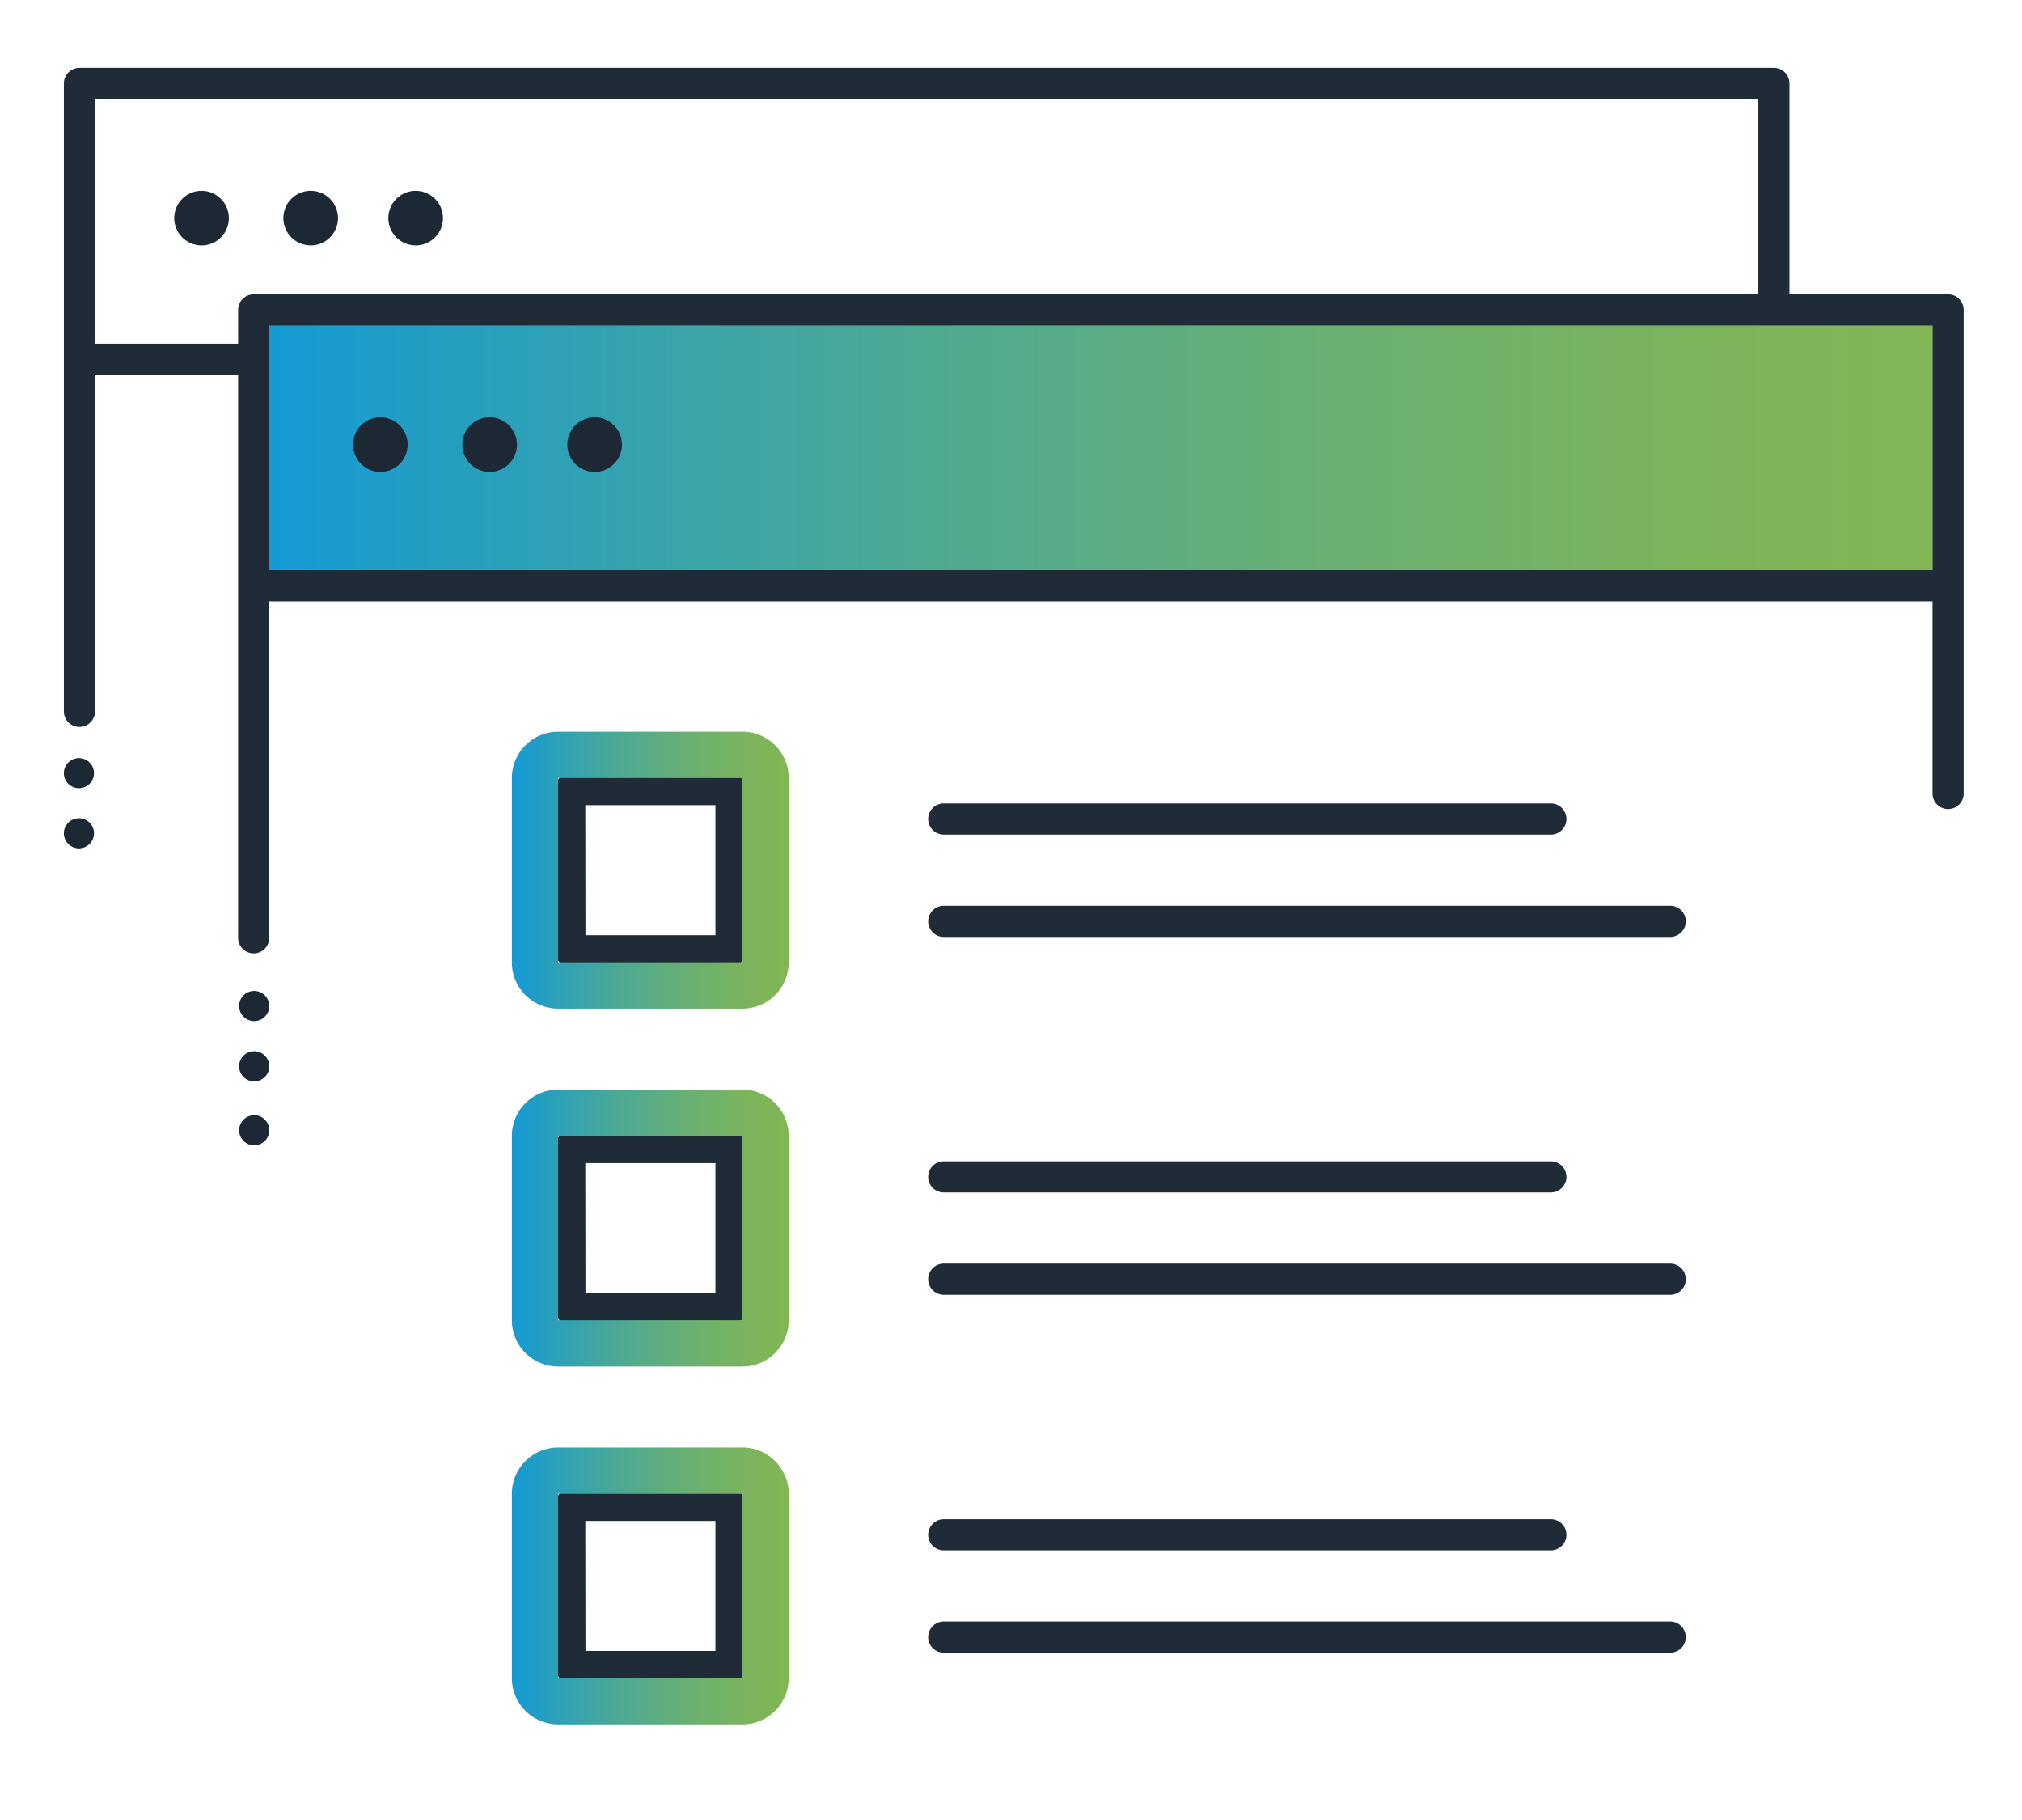 <svg id="Layer_1" data-name="Layer 1" xmlns="http://www.w3.org/2000/svg" xmlns:xlink="http://www.w3.org/1999/xlink" viewBox="0 0 389.45 350.45"><defs><style>.cls-1{fill:url(#linear-gradient);}.cls-2{fill:#1f2c38;}.cls-3{fill:url(#linear-gradient-2);}.cls-4{fill:url(#linear-gradient-3);}.cls-5{fill:url(#linear-gradient-4);}.cls-6{fill:#1c2833;}</style><linearGradient id="linear-gradient" x1="48.96" y1="85.66" x2="372.22" y2="85.66" gradientUnits="userSpaceOnUse"><stop offset="0" stop-color="#139ad6"/><stop offset="0.12" stop-color="#269fbf"/><stop offset="0.4" stop-color="#4ea992"/><stop offset="0.65" stop-color="#6ab071"/><stop offset="0.86" stop-color="#7cb45c"/><stop offset="1" stop-color="#82b655"/></linearGradient><linearGradient id="linear-gradient-2" x1="98.61" y1="167.58" x2="151.93" y2="167.58" xlink:href="#linear-gradient"/><linearGradient id="linear-gradient-3" x1="98.61" y1="236.51" x2="151.93" y2="236.51" xlink:href="#linear-gradient"/><linearGradient id="linear-gradient-4" x1="98.61" y1="305.43" x2="151.93" y2="305.43" xlink:href="#linear-gradient"/></defs><rect class="cls-1" x="48.96" y="61.51" width="323.26" height="48.31"/><path class="cls-2" d="M140.77,186.05h-31a3,3,0,0,1-3-3v-31a3,3,0,0,1,3-3h31a3,3,0,0,1,3,3v31A3,3,0,0,1,140.77,186.05Zm-28-5.94H137.8V155.06H112.74Z"/><path class="cls-3" d="M143,149.84v35.49h-35.5V149.84H143m0-8.92h-35.5a8.91,8.91,0,0,0-8.91,8.92v35.49a8.91,8.91,0,0,0,8.91,8.92H143a8.91,8.91,0,0,0,8.91-8.92V149.84a8.91,8.91,0,0,0-8.91-8.92Z"/><path class="cls-2" d="M298.7,160.73H181.77a3,3,0,0,1,0-6H298.7a3,3,0,0,1,0,6Z"/><path class="cls-2" d="M321.69,180.44H181.77a3,3,0,0,1,0-6H321.69a3,3,0,0,1,0,6Z"/><path class="cls-2" d="M140.77,255h-31a3,3,0,0,1-3-3V221a3,3,0,0,1,3-3h31a3,3,0,0,1,3,3v31A3,3,0,0,1,140.77,255Zm-28-5.94H137.8V224H112.74Z"/><path class="cls-4" d="M143,218.76v35.49h-35.5V218.76H143m0-8.92h-35.5a8.91,8.91,0,0,0-8.91,8.92v35.49a8.91,8.91,0,0,0,8.91,8.92H143a8.91,8.91,0,0,0,8.91-8.92V218.76a8.91,8.91,0,0,0-8.91-8.92Z"/><path class="cls-2" d="M298.7,229.65H181.77a3,3,0,0,1,0-6H298.7a3,3,0,0,1,0,6Z"/><path class="cls-2" d="M321.69,249.36H181.77a3,3,0,1,1,0-6H321.69a3,3,0,0,1,0,6Z"/><path class="cls-2" d="M140.77,323.9h-31a3,3,0,0,1-3-3v-31a3,3,0,0,1,3-3h31a3,3,0,0,1,3,3v31A3,3,0,0,1,140.77,323.9Zm-28-5.95H137.8V292.9H112.74Z"/><path class="cls-5" d="M143,287.68v35.5h-35.5v-35.5H143m0-8.92h-35.5a8.92,8.92,0,0,0-8.91,8.92v35.5a8.91,8.91,0,0,0,8.91,8.91H143a8.91,8.91,0,0,0,8.91-8.91v-35.5a8.92,8.92,0,0,0-8.91-8.92Z"/><path class="cls-2" d="M298.7,298.57H181.77a3,3,0,0,1,0-6H298.7a3,3,0,0,1,0,6Z"/><path class="cls-2" d="M321.69,318.28H181.77a3,3,0,1,1,0-6H321.69a3,3,0,1,1,0,6Z"/><path class="cls-6" d="M12.3,160.48a2.9,2.9,0,0,1,2.91-2.9h0a2.89,2.89,0,0,1,2.89,2.9h0a2.9,2.9,0,0,1-2.89,2.91h0A2.91,2.91,0,0,1,12.3,160.48Zm0-11.6A2.91,2.91,0,0,1,15.21,146h0a2.9,2.9,0,0,1,2.89,2.91h0a2.89,2.89,0,0,1-2.89,2.89h0A2.9,2.9,0,0,1,12.3,148.88Z"/><path class="cls-6" d="M46.06,205.35a2.9,2.9,0,0,1,2.9-2.9h0a2.9,2.9,0,0,1,2.9,2.9h0a2.9,2.9,0,0,1-2.9,2.91h0A2.9,2.9,0,0,1,46.06,205.35Zm0,12.33a2.91,2.91,0,0,1,2.9-2.91h0a2.9,2.9,0,0,1,2.9,2.91h0a2.9,2.9,0,0,1-2.9,2.9h0A2.9,2.9,0,0,1,46.06,217.68Zm0-23.93a2.9,2.9,0,0,1,2.9-2.91h0a2.9,2.9,0,0,1,2.9,2.91h0a2.9,2.9,0,0,1-2.9,2.9h0A2.9,2.9,0,0,1,46.06,193.75Z"/><path class="cls-6" d="M38.82,47.27A5.26,5.26,0,1,0,33.56,42a5.26,5.26,0,0,0,5.26,5.26Z"/><path class="cls-6" d="M59.84,47.27A5.26,5.26,0,1,0,54.58,42a5.26,5.26,0,0,0,5.26,5.26Z"/><path class="cls-6" d="M80.05,47.27A5.26,5.26,0,1,0,74.8,42a5.26,5.26,0,0,0,5.25,5.26Z"/><path class="cls-6" d="M73.29,90.89A5.26,5.26,0,1,0,68,85.63a5.26,5.26,0,0,0,5.26,5.26Z"/><path class="cls-6" d="M94.31,90.89a5.26,5.26,0,1,0-5.26-5.26,5.26,5.26,0,0,0,5.26,5.26Z"/><path class="cls-6" d="M114.52,90.89a5.26,5.26,0,1,0-5.25-5.26,5.26,5.26,0,0,0,5.25,5.26Z"/><path class="cls-2" d="M375.22,56.69H344.66V16.07a3,3,0,0,0-3-3H15.3a3,3,0,0,0-3,3V137a3,3,0,0,0,6,0V72.2H45.86V180.61a3,3,0,0,0,6,0V115.82H372.22v37a3,3,0,0,0,6,0V59.69A3,3,0,0,0,375.22,56.69Zm-326.36,0a3,3,0,0,0-3,3V66.2H18.3V19.07H338.66V56.69Zm323.36,53.13H51.86V62.69H372.22Z"/></svg>
